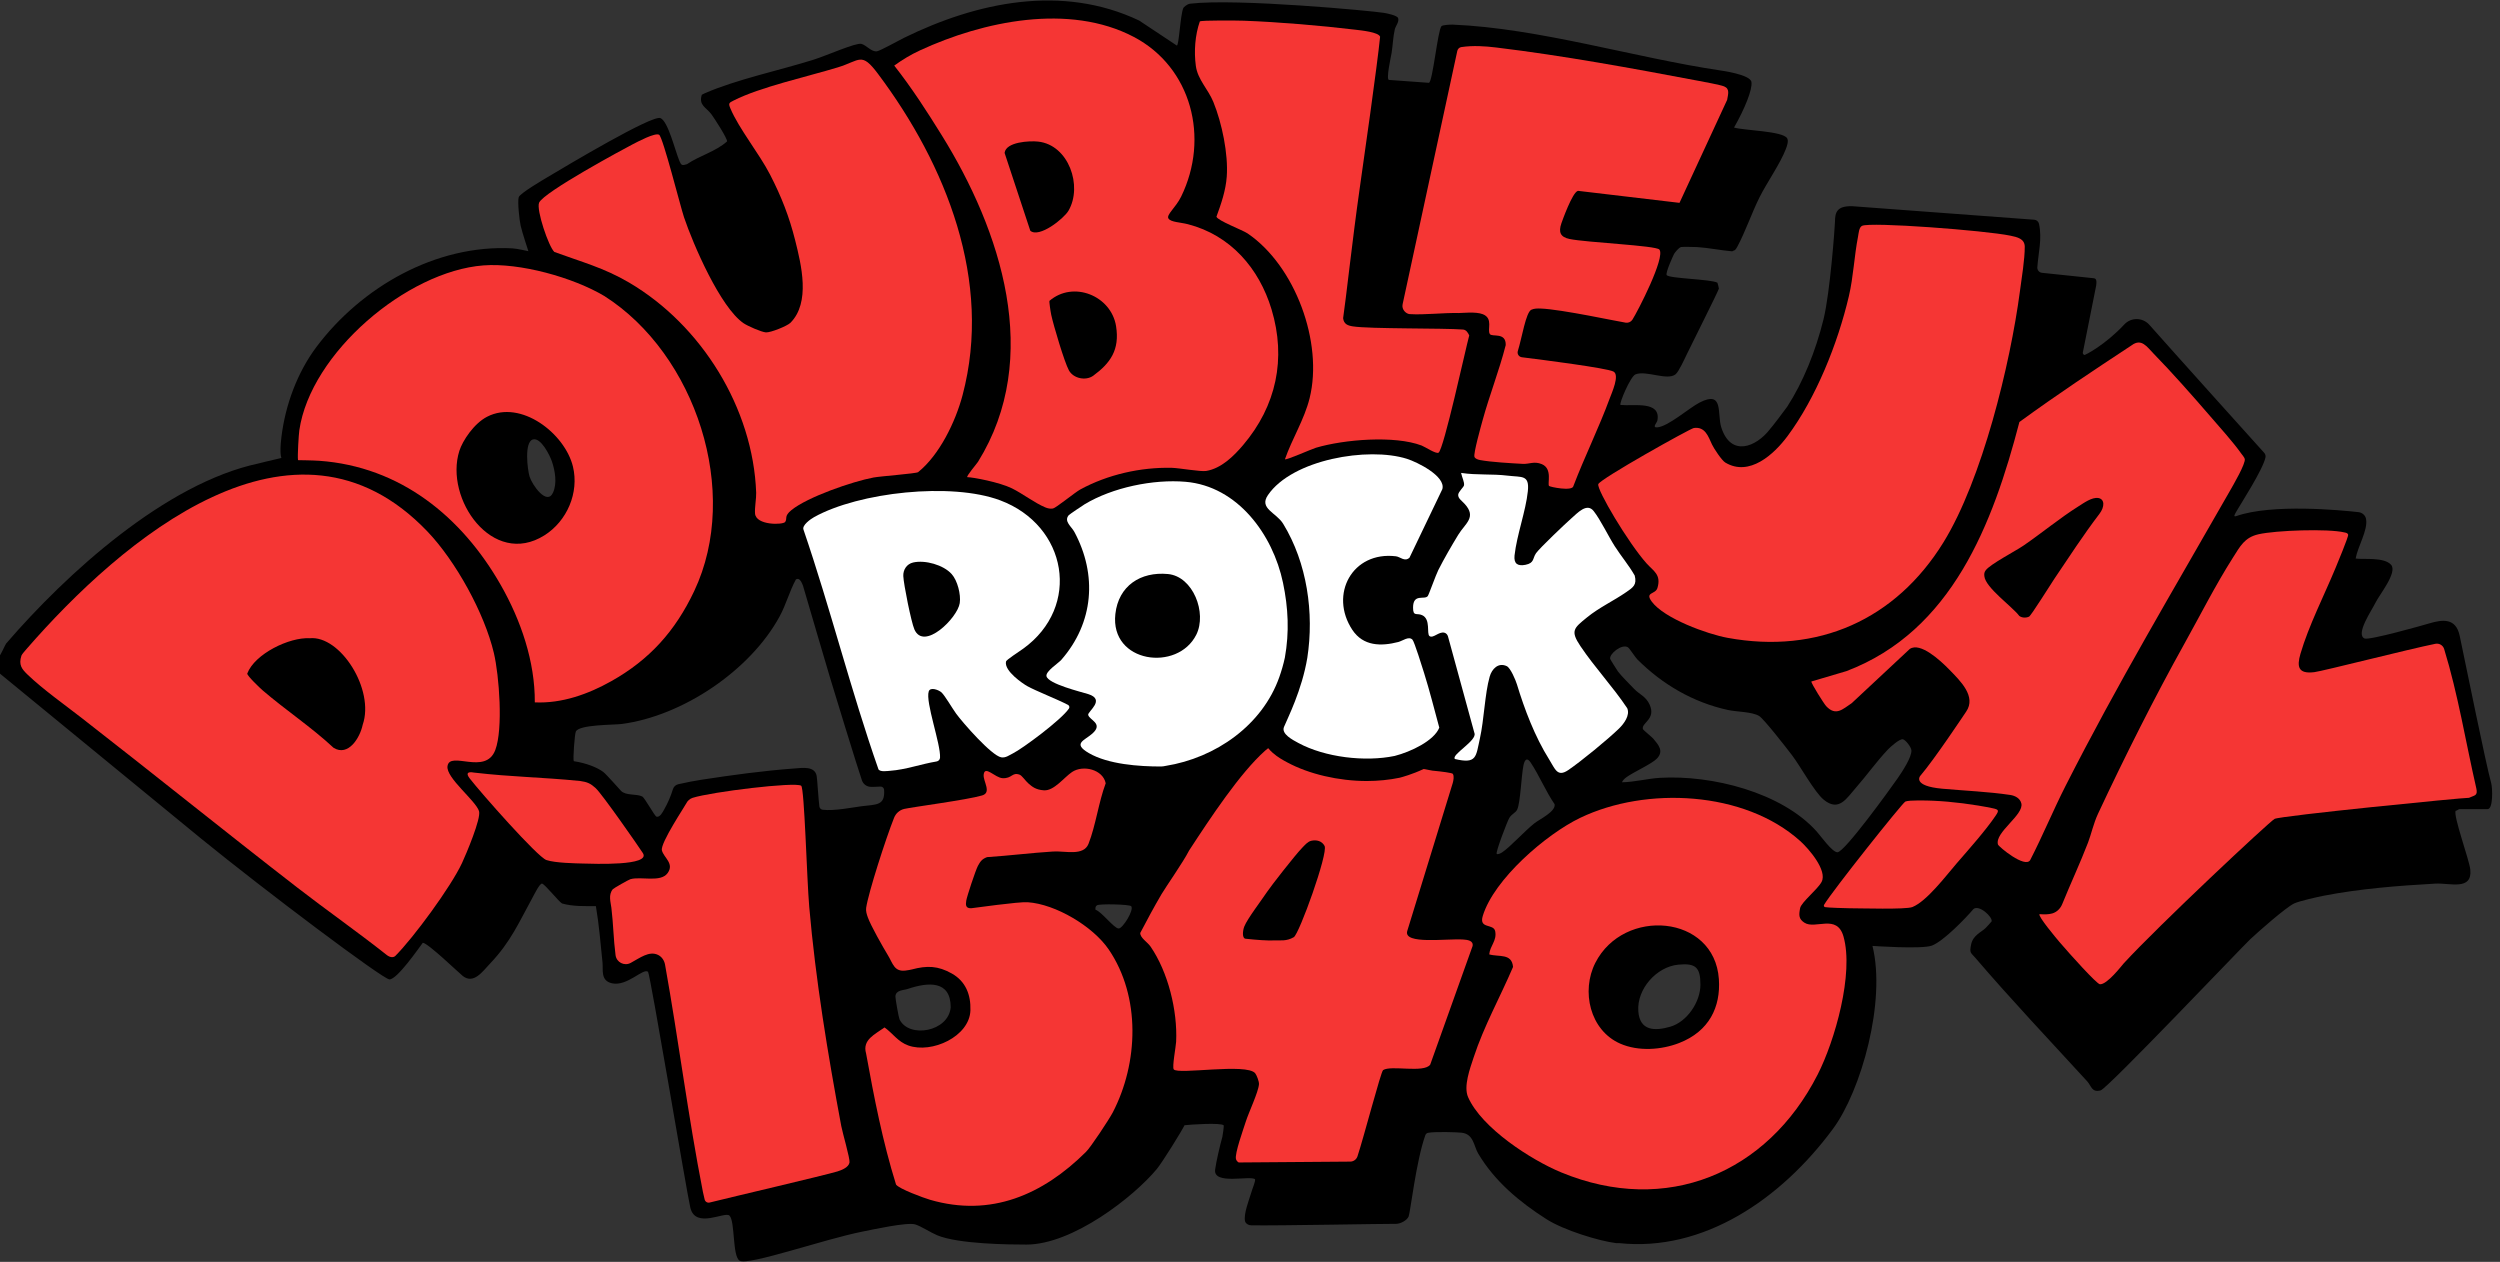 <?xml version="1.0" encoding="UTF-8"?>
<svg id="Layer_1" xmlns="http://www.w3.org/2000/svg" version="1.1" viewBox="0 0 838.132 423.041">
  <rect x="0" y="0" width="838.132" height="423.041" fill="#333333" stroke="none"/>
  <!-- Generator: Adobe Illustrator 29.2.0, SVG Export Plug-In . SVG Version: 2.1.0 Build 108)  -->
  <defs>
    <style>
      .st0 {
        fill: #fff;
      }

      .st1 {
        fill: #f53634;
      }
    </style>
  </defs>
  <path d="M593.397,143.867c-4.611,6-13.095,9.467-16.326-.56-1.488-4.616.961-12.621-7.332-8.32-3.499,1.815-10.568,8.091-14.214,8.293-1.756.098-.008-1.547.135-2.366,1.166-6.65-7.998-4.697-12.391-5.153-.494-.476,3.327-9.532,5.008-10.236,3.526-1.477,10.671,2.209,13.461-.038,1.088-.876,3.035-5.194,3.776-6.723,2.443-5.042,10.147-20.305,10.749-22-.029-.454-.339-1.497-.5-2-2.307-1.183-16.026-1.372-16.985-2.517-.568-.678,2.376-6.997,2.477-7.147.371-.551,1.416-1.949,2.314-2.281.252-.093,4.599-.039,5.381.012,3.906.253,7.904,1.1,11.813,1.433.579-.485.772.119,1.678-1.552,2.626-4.845,4.872-11.402,7.45-16.569,2.451-4.913,6.942-11.264,8.82-16.177.372-.974.992-2.662.443-3.602-1.436-2.454-14.5-2.599-17.806-3.604,3.638-6.413,6.172-12.712,5.839-15.212-.23-2.603-10.585-3.954-10.585-3.954-28.459-4.237-60.795-14.17-89.597-15.339-.764-.031-3.325.101-3.734.508-1.258,1.254-2.978,19-4.25,19l-13.335-.966c-1.128,0,.694-8.031.853-9.016.415-2.567.483-5.388,1.074-7.921.279-1.195,1.533-2.529,1.121-3.777-.303-.917-3.691-1.593-4.762-1.77-4.054-.671-49.447-4.92-64.967-3.076-1.109.132-2.184,1.245-2.256,1.393-1.044,2.152-1.464,12.722-2.219,12.639l-12.623-8.382c-25.822-12.252-54.362-6.22-78.953,5.861-1.322.649-7.892,4.299-8.948,4.452-1.855.269-3.465-2.006-5.194-2.486-1.813-.502-11.532,3.875-16.029,5.291-11.322,3.565-25.913,6.634-36.489,11.258-.34.149-.658.359-1.0.5-1.156,3.552,1.497,4.237,3.208,6.542.931,1.254,5.463,8.229,5.243,9.111-3.788,3.402-9.181,4.744-13.428,7.628-1.609.509-1.909.424-2.52-1.034-1.496-3.568-3.819-13.421-6.392-14.421-2.81-1.092-30.937,15.683-37.77,19.759-1.714,1.023-9.354,5.507-9.73,6.767-.445,1.49.223,7.702.657,9.584.557,2.415,2.583,8.515,2.583,8.515,0,0-3.839-.871-5.345-.951-25.688-1.366-50.666,13.016-65.701,33.043-6.409,8.538-10.453,19.474-11.752,30.247-.703,5.827.015,6.979.015,6.979-3.69.825-7.689,1.845-7.689,1.845-31.086,6.63-64.301,36.779-84.614,60.378-.324.376-1.558,3.421-2.525,4.635-1.355,1.703-1.101,4.172.581,5.553,12.658,10.39,61.103,50.152,67.514,55.369,21.22,17.269,60.774,47.011,62.932,47.04,2.589.035,9.772-10.423,11.181-12.278,1.64,0,12.073,10.063,13.386,11.111,3.652,2.916,6.677-1.52,9.186-4.16,6.945-7.307,9.621-13.736,14.281-22.218.548-.997,2.383-4.756,3.147-4.566,1.004.25,5.482,5.916,6.675,6.653,3.711,1.05,7.541.881,11.358.893,1.068,6.244,1.574,12.594,2.223,18.912.256,2.491-.724,6.073,3.153,6.955,5.106,1.162,10.482-5.226,12.107-3.851.714.604,12.966,73.989,14.175,79.07,1.726,7.261,11.607,1.153,13.127,2.673,1.938,1.938.914,13.708,3.426,15.111,3.034,1.695,28.083-7.153,41.189-9.76,3.521-.7,14.972-3.213,17.637-2.405,2.02.612,5.078,2.67,7.364,3.63,7.121,2.992,24.454,3.132,29.927,3.132,15.528,0,35.972-16.014,43.662-25.258,2.012-2.419,8.555-13.055,9.352-14.753,2.004-.245,12.19-.918,13.142.037.114.115-.328,3.417-.451,3.848-.712,2.49-2.127,8.512-2.433,11.012-.646,5.279,11.97,1.798,13.404,3.237.096.865-.759,2.625-1.384,4.75s-2.503,6.817-1.995,9.269c.017.08.045.16.083.238.353.739,1.161,1.147,1.979,1.162,8.52.163,45.302-.549,48.56-.497,1.473.024,3.657-1.146,4.225-2.442.563-1.284,2.523-18.692,5.604-27.275.15-.418.505-.723.942-.803,2.447-.448,9.821-.195,11.239-.031,4.054.469,4.035,4.438,5.533,6.966,5.532,9.335,13.89,16.287,22.945,22.052,5.801,3.693,17.648,7.311,23.256,7.992.325.04.673-.035 1,0,28.24,3.03,54.254-14.632,71.724-38.269,9.546-12.916,17.863-42.826,13.266-61.363,0,0,16.542,1.167,19.931-.111,3.88-1.463,11.402-9.264,13.878-12.201,1.825-1.726,6.549,2.624,6.135,4.092-.043.151-1.935,2.141-2.045,2.253-1.208,1.227-4.143,2.325-4.801,5.364-.663,3.058-.129,2.827,1.355,4.561,11.999,14.011,24.954,27.704,37.53,41.436,1.415,1.545,1.505,3.847,4.518,3.036,2.318-.624,47.384-48.066,50.133-50.65,2.698-2.536,11.916-10.671,14.736-12.016,1.692-.807,7.769-2.172,9.91-2.589,12.135-2.364,25.11-3.373,37.435-4.062,4.864-.272,12.411,2.448,11.715-4.675-.321-3.28-5.837-18.205-4.901-19.749.411-.004,1.03-.555,1.205-.555h9.499c1.903,0,1.639-7.145,1.202-8.704-1.846-6.594-8.526-39.843-10.572-49.426-1.284-6.015-5.704-5.469-10.193-4.131-2.058.613-20.166,5.749-21.708,5.053-3.148-1.421,2.544-9.601,3.639-11.927,1.219-2.588,7.508-10.206,5.275-12.765-2.349-2.692-9.397-1.717-11.892-2.103.693-4.037,4.211-9.577,3.482-13.308-.239-1.222-1.297-2.112-2.535-2.251-5.974-.67-28.953-2.876-40.95,1.319-1.19.416-.512-.6.184-1.82,1.229-2.156,8.802-13.855,9.594-17.871.108-.548-.062-1.104-.436-1.519-3.534-3.921-28.401-31.516-38.496-42.909-2.213-2.498-6.105-2.576-8.381-.136-6.363,6.822-13.209,10.399-13.451,10.251-.825-.504-.357-1.1-.281-1.772l4.28-21.483c.352-2.384-.335-2.426-1-2.5l-17.175-1.8c-.924-.097-1.608-.906-1.547-1.833.304-4.665,1.665-9.564.561-14.584-.166-.753-.8-1.317-1.569-1.374l-61.067-4.54c-5.186-.108-5.738,2.08-5.767,5.25-.012,1.345-1.62,23.661-3.833,32.645-2.632,10.683-6.857,21.125-12.167,29.308-.551.85-5.481,7.303-5.792,7.533v-0ZM185.416,165.126c-2.047,4.559-7.031-2.579-7.873-5.354-.713-2.35-1.843-11.589,1.109-12.444,2.665-.771,5.696,5.321,6.401,7.434,1.046,3.135,1.757,7.261.363,10.365h0ZM278.293,227.263c.066.332,9.706,31.777,10.697,34.43.449,1.202,1.56,2.023,2.841,2.092,1.162.063,2.348-.054,3.387-.086.617-.018,1.139.472,1.18,1.088.356,5.393-2.554,4.865-7.709,5.525-2.556.328-9.109,1.649-12.906,1.154-.571-.074-1.012-.526-1.086-1.097-.326-2.534-.709-9.223-.903-10.239-.646-3.377-4.758-2.696-7.385-2.503-10.803.793-20.862,2.202-31.216,3.781-1.924.293-5.464.947-7.815,1.508-.833.199-1.512.819-1.766,1.637-.757,2.431-1.681,4.611-2.943,6.828-.499.877-1.419,2.754-2.592,2.4-.596-.18-3.954-6.366-4.778-6.768-1.962-.956-5.488-.207-7.109-1.887-.479-.496-5-5.637-5.966-6.349-2.074-1.527-5.667-2.944-9.852-3.586-.352-.567.296-9.116.678-9.931,1.122-2.399,12.663-2.185,15.445-2.553,20.334-2.691,43.035-17.9,52.9-36.095,2.138-3.944,3.284-8.382,5.424-12.334,1.42-.949,2.358,1.645,2.908,3.857.296,1.188,8.479,28.766,8.567,29.128v-0ZM318.724,337.7c-.711,8.242-14.042,10.507-17.157,4.037-.286-.593-1.404-6.964-1.378-7.649.083-2.228,2.707-2.062,4.133-2.544,6.863-2.32,14.402-2.927,14.402,6.156h-0ZM375.034,311.284c-1.548-.011-5.763-5.701-7.773-6.291-.028-.649-.081-1.085.512-1.491.802-.549,10.925-.332,11.463.304,1.052,1.242-2.843,7.488-4.202,7.478h0ZM514.474,275.968c-3.29,2.574-8.243,8.076-10.929,9.819-.446.289-1.45.786-1.771.473-.458-.445,3.573-10.984,4.213-12.031.871-1.426,2.123-1.689,2.662-2.838,1.087-2.315,1.369-11.361,2.114-14.886.358-1.695,1.122-2.786,2.39-.874,2.938,4.433,5.02,9.577,8.038,13.992.408,2.481-4.957,4.969-6.717,6.345h0ZM559.961,344.208c-5.24,1.515-10.241,1.413-10.711-5.205-.528-7.431,6.092-14.89,13.406-15.599,5.786-.561,7.415.867,7.417,6.694.002,5.843-4.514,12.492-10.112,14.111h0ZM636.183,260.937c-2.623,3.784-17.83,24.795-20.173,24.788-1.77-.005-5.542-5.387-6.982-6.99-11.774-13.105-35.109-18.975-52.506-17.966-4.083.237-8.575,1.435-12.754,1.49.245-.67.964-1.3,1.531-1.714,2.329-1.702,8.566-4.487,10.229-6.27,2.318-2.485.511-4.518-1.253-6.624-.456-.545-3.405-2.922-3.482-3.19-.618-2.151,4.483-3.277,2.253-8.227-1.256-2.787-3.431-3.419-5.218-5.299-1.468-1.545-4.323-4.362-5.405-5.822-.305-.412-2.536-3.963-2.6-4.202-.425-1.595,3.865-5.191,5.943-3.9.546.339,2.41,3.313,3.176,4.078,8.366,8.351,18.693,14.389,30.32,16.927,3.065.669,8.091.575,10.482,2.017,1.625.98,9.287,10.868,11.001,13.109,2.774,3.628,7.571,12.432,10.668,14.966,5.106,4.177,7.641-.446,10.848-4.093,3.526-4.01,7.028-8.925,10.707-12.779.821-.86,3.873-3.593,4.97-3.392.898.164,2.765,2.572,2.864,3.663.207,2.279-3.191,7.37-4.62,9.431h0Z"/>
  <path class="st1" d="M830.189,264.293c-3.569-15.562-6.101-31.459-10.782-46.71-.384-1.252-1.659-2.004-2.943-1.747-8.724,1.747-37.688,9.148-40.597,9.507-5.397.665-5.899-1.808-4.636-6.143,2.734-9.376,7.978-19.65,11.75-28.747.571-1.377,4.418-10.613,4.245-11.186-.187-.62-.739-.649-1.257-.772-5.54-1.32-23.068-.701-28.82.624-4.683,1.078-6.111,4-8.596,7.903-5.787,9.089-11.09,19.573-16.363,29.034-9.764,17.52-20.015,37.922-28.823,56.755-1.514,3.237-2.295,6.928-3.344,9.657-2.67,6.946-5.853,13.719-8.652,20.627-.604,1.49-1.808,2.701-3.354,3.142-1.301.371-2.712.345-4.258.235-.677.617,5.886,8.404,6.67,9.324,3.654,4.287,12.525,14.1,13.566,14.181,2.429.189,7.433-6.398,8-7.015,11.564-12.592,48.789-47.48,50.565-48.425,1.962-1.044,63.205-7.138,65.184-7.068,1.805-.876,3.018-.581,2.447-3.176v0Z"/>
  <path class="st1" d="M129.636,320.147c-9.809-7.761-20.172-15.007-30.078-22.676-24.326-18.833-47.986-37.968-72.201-56.792-5.739-4.462-12.91-9.529-18.046-14.453-1.964-1.882-3.151-3.289-2.122-6.439.146-.449,1.451-1.912,1.949-2.483,31.41-36.043,89.358-86.057,134.181-39.098,9.472,9.924,19.108,27.369,22.259,40.739,1.772,7.515,3.145,25.467.466,32.515-3.278,8.625-15.292.065-16.021,5.419-.532,3.905,9.527,11.569,10.579,15.076.733,2.443-4.327,14.405-5.7,17.361-3.716,8.001-16.338,25.136-22.349,31.147-.577.577-1.707.641-2.916-.316h0ZM103.809,213.97c-6.779-.39-18.406,5.217-20.917,11.844-.065.735,4.266,4.86,5.18,5.645,7.61,6.543,16.371,12.343,23.758,19.24,4.948,3.059,8.872-3.408,9.759-7.698,4.104-11.81-7.515-30.063-17.78-29.031Z"/>
  <path class="st1" d="M604.911,309.319c3.612,2.408,10.926-3.072,13.12,4.63,3.535,12.41-2.859,34.947-8.684,46.356-16.894,33.088-50.714,47.284-85.916,32.753-10.141-4.186-26.719-14.903-31.252-25.242-1.588-3.622.639-9.573,1.867-13.322,3.438-10.492,8.886-20.204,13.205-30.324-.4-4.672-4.72-3.255-7.981-4.211.283-2.966,2.616-4.553,2.003-7.738-.52-2.701-5.541-.645-4.166-5.162,3.751-12.321,21.239-27.377,32.639-32.861,22.087-10.626,55.098-9.053,73.779,7.76,2.81,2.529,9.2,9.852,7.171,13.702-1.335,2.534-6.826,6.821-7.205,8.803-.47,2.46-.428,3.626,1.42,4.858h0ZM562.951,349.669c10.035-3.901,13.96-12.053,13.305-21.441-1.509-21.652-31.923-24.105-41.416-5.436-4.824,9.486-1.811,22.599,8.289,27.067,6.188,2.738,13.934,2.099,19.823-.19h0Z"/>
  <path class="st1" d="M307.799,158.289c-.592.475-12.541,1.349-14.954,1.8-6.971,1.303-22.169,6.532-27.546,10.952-2.525,2.075-1.24,2.709-2.063,3.937-.685,1.021-9.817,1.232-10.111-2.843-.146-2.023.452-5.082.385-6.936-1.02-28.32-18.309-56.175-42.584-70.457-8.47-4.983-15.964-6.918-25.07-10.272-1.921-1.726-6.119-14.191-5.125-16.51,1.526-3.565,28.515-18.104,31.399-19.594,1.613-.833,7.538-3.991,8.844-3.185,1.289.795,7.141,24.086,8.347,27.664,3.065,9.09,12.174,30.204,19.974,35.525,1.342.916,5.96,2.96,7.476,3.066,1.579.111,7.155-2.148,8.215-3.209,6.782-6.783,3.655-19.462,1.6-27.649-1.978-7.884-4.617-14.668-8.434-22.065-3.663-7.099-10.455-15.401-13.303-22.206-.728-1.741-.407-1.831,1.112-2.607,8.812-4.499,24.912-8.054,34.891-11.104,7.584-2.318,7.878-5.343,13.521,2.192,22.801,30.444,38.448,69.436,28.336,107.67-2.368,8.952-7.746,20.076-14.91,25.833h0Z"/>
  <path class="st1" d="M99.911,154.268c-.212-1.321.222-8.52.438-10.008,3.769-25.933,36.075-53.304,61.713-55.281,12.213-.942,30.072,4.021,40.57,10.276,30.582,19.485,45.847,65.648,30.105,98.906-6.326,13.365-14.923,22.977-27.793,30.204-7.769,4.363-16.582,7.524-25.645,7.108.088-13.711-4.684-27.544-11.411-39.338-13.069-22.914-33.684-39.698-60.836-41.654-2.036-.147-7.142-.213-7.142-.213h0ZM154.001,151.152c-5.093,16.021,11.149,39.287,28.541,28.308,7.568-4.778,11.649-14.3,9.542-23.023-2.678-11.087-17.417-22.592-28.788-16.724-4.441,2.292-8.218,8.051-9.295,11.439h0Z"/>
  <path class="st1" d="M651.569,181.787c-16.02,25.984-42.149,37.618-72.416,32.044-6.821-1.256-21.184-6.461-25.38-12.114-2.459-3.313,1.214-2.335,1.888-4.599,1.339-4.497-1.337-5.661-3.603-8.19-6.203-6.924-16.787-24.799-16.231-26.612.524-1.711,30.817-18.66,32.046-18.829,3.816-.525,4.836,2.878,6.086,5.538.615,1.309,3.244,5.321,4.452,6.048,8.039,4.839,16.312-2.748,20.851-8.851,9.52-12.803,16.818-30.903,20.576-46.924,1.534-6.54,1.781-13.379,3.065-19.935.223-1.136.307-3.125,1.352-3.648,2.766-1.385,41.331,1.546,49.715,3.291,2.31.481,4.816,1.024,4.833,3.707.027,4.173-1.044,10.599-1.618,14.935-3.245,24.515-12.678,63.155-25.615,84.139h0Z"/>
  <path class="st1" d="M680.631,288.34c-1.702,2.88-10.598-4.487-10.811-5.224-1.167-4.039,8.77-9.935,7.843-13.761-.417-1.722-2.084-2.596-3.703-2.84-7.349-1.103-15.425-1.428-22.826-2.098-10.093-.914-7.409-4.237-7.409-4.237,5.002-5.88,14.796-20.675,15.419-21.576,3.555-5.134-2.037-10.412-5.645-14.126-3.04-3.128-9.753-9.282-13.231-6.92l-19.48,18.185c-3.003,1.985-5.301,4.468-8.552,1.002-.733-.781-5.093-7.706-4.972-8.272l11.772-3.48c35.41-13.467,49.096-49.433,57.976-83.519,12.67-9.224,24.584-17.127,37.662-25.735,3.252-2.403,5.052.486,7.238,2.723,6.212,6.356,13.154,14.234,18.999,20.999,3.138,3.632,7.784,8.784,10.444,12.554.365.517,1.076,1.3,1.208,1.836.374,1.525-3.927,8.877-5.007,10.77-19.016,33.334-37.516,64.277-55.063,98.837-4.16,8.193-7.663,16.712-11.863,24.881h0ZM703.476,166.964c-2.131-.352-4.875,1.663-6.68,2.797-6.165,3.875-12.316,8.965-18.375,13.123-2.676,1.837-11.18,6.246-12.698,8.299-.511.69-.545,1.158-.464,1.985.379,3.855,9.345,10.173,11.717,13.325.894.677,2.295.713,3.283.227.683-.336,7.286-10.922,8.454-12.653,4.803-7.117,9.752-14.748,15.122-21.788,1.831-2.401,1.785-4.962-.361-5.316Z"/>
  <path class="st1" d="M508.859,117.665c-.309.971.336,1.978,1.347,2.103,6.914.86,28.479,3.616,30.714,4.798,2.18,1.153-.583,7.17-1.269,9.035-3.633,9.888-8.404,19.484-12.16,29.339-.285,1.892-7.888.306-8.168-.023-.625-.734,1.261-5.794-2.434-7.314-2.589-1.065-4.172.028-6.367-.089-3.818-.203-10.724-.594-14.274-1.269-.656-.125-1.712-.414-1.938-1.099-.372-1.127,2.189-10.266,2.713-12.177,2.327-8.495,5.593-16.737,7.774-25.282.119-4.43-4.547-2.613-5.307-3.687-1.005-1.42,1.224-5.21-2.345-6.65-2.385-.962-7.034-.379-8.101-.405-5.194-.126-11.617.682-16.453.36-1.16-.077-2.764-1.498-2.36-3.303l18.333-84.938c.142-.659.67-1.18,1.337-1.279,3.94-.587,7.985-.314,11.672.133,22.644,2.747,45.381,6.929,67.819,11.175,1.833.347,7.338,1.336,8.627,1.873,2.005.835,1.315,2.639,1.011,4.519l-15.973,34.521-34.027-4.025c-1.865.362-5.351,10.258-5.564,10.873-1.047,3.013-.326,4.621,2.699,5.26,5.655,1.196,29.047,2.187,30.151,3.556,2.094,2.598-7.316,20.811-9.043,23.496-.47.73-1.313,1.126-2.175,1.021-1.865-.228-21.765-4.529-28.568-4.748-1.053-.034-2.164-.053-3.14.399-1.857.86-3.183,9.594-4.529,13.828h0Z"/>
  <path class="st1" d="M271.293,303.97c2.151,24.662,6.201,49.221,10.739,73.51.432,2.315,2.95,10.896,2.772,12.211-.222,1.632-2.62,2.599-4.013,3.027-4.168,1.28-35.469,8.586-42.881,10.437-.748.187-1.497-.274-1.675-1.024-.225-.945-.498-2.105-.583-2.537-4.961-25.281-8.143-50.835-12.694-76.194-.25-1.393-1.089-2.661-2.365-3.272-2.963-1.418-6.039,1.01-9.161,2.694-2.129,1.148-4.749-.19-5.066-2.587-.692-5.237-.736-10.381-1.399-15.881-.23-1.908-1.085-4.34.48-6.244.275-.335,5.313-3.192,5.888-3.355,3.61-1.023,10.128,1.198,12.47-2.025,2.359-3.247-1.277-5.135-1.905-7.64-.606-2.418,7.967-15.18,8.397-16.121.155-.341.892-1.174,1.885-1.487,6.382-2.01,34.34-5.424,36.41-4.062,1.097.722,1.904,31.407,2.701,40.549Z"/>
  <path class="st1" d="M455.767,63.716c-2.319,16.21-4.619,37.34-5.48,42.956.232,1.982,1.519,2.474,3.285,2.752,5.562.875,30.352.546,36.941,1.056,1.081.123,1.635,1.072,2.052,1.974-1.238,4.53-8.538,38.217-10.28,39.306-.849.53-4.548-1.964-5.663-2.388-9.102-3.468-26.054-2.043-35.452.74-1.414.419-10.002,4.252-10.389,3.855,2.377-6.856,6.49-13.291,8.272-20.472,4.629-18.652-4.839-44.4-20.806-55.243-1.662-1.129-10.031-4.266-10.427-5.608,1.585-4.331,3.118-8.779,3.454-13.431.548-7.574-1.612-17.957-4.482-25.005-1.759-4.32-5.26-7.511-5.882-12.118-.657-4.872-.267-10.289,1.337-14.905.6-.433,12.907-.306,14.803-.237,11.616.427,25.884,1.636,37.468,3.028,1.786.215,7.71.799,8.167,2.349-.945,9.527-5.557,41.871-6.919,51.389h-0Z"/>
  <path class="st0" d="M337.266,221.784c-.689,3.22,5.869,7.537,7.089,8.22,2.904,1.627,10.2,4.468,13.697,6.308.446.235.6.8.32,1.218-2.569,3.831-15.644,13.488-18.752,15.023-1.273.629-2.479,1.61-3.964,1.341-3.266-.592-12.925-11.633-15.135-14.686-1.304-1.802-3.773-6.069-4.887-7.084-.883-.805-3.748-1.929-4.27-.33-1.168,3.574,4.064,17.672,3.788,22.227-.039.647-.533,1.161-1.173,1.265-5.121.835-10.373,2.75-15.502,3.116-1.093.078-3.227.442-3.946-.425-9.291-26.5-16.064-53.807-25.15-80.391-.617-1.475,2.417-3.589,3.555-4.223,15.011-8.37,46.011-11.745,62.343-5.638,22.591,8.445,27.319,35.629,7.755,49.744-1.692,1.221-5.641,3.712-5.77,4.314v0ZM306.144,188.575c-2.181.498-3.402,2.459-3.309,4.565.124,2.816,2.637,15.336,3.703,17.831,3.159,7.397,14.489-3.784,15.224-8.787.422-2.874-.745-7.52-2.714-9.725-2.764-3.094-8.927-4.793-12.904-3.884h0Z"/>
  <path class="st0" d="M401.068,212.771c3.621-7.281-1.07-19.531-9.512-20.326-9.189-.865-16.587,3.957-17.631,13.412-1.819,16.473,20.896,19.474,27.143,6.913h0ZM390.795,256.765c-.479.092-1.013.204-1.513.205-7.415.008-17.733-.711-24.248-4.499-5.54-3.221-1.529-4.169,1.127-6.491,3.944-3.448-1.037-4.579-1.342-6.327-.196-1.125,5.953-5.106-.005-6.962-2.312-.72-13.543-3.441-13.986-6.035-.277-1.62,4.017-4.341,4.965-5.426,10.893-12.461,12.13-28.481,4.392-42.911-.971-1.811-3.615-3.544-1.894-5.597.208-.248,4.655-3.255,5.333-3.663,9.364-5.637,22.995-8.464,33.855-7.537,17.436,1.489,29.266,17.687,32.651,33.846,1.773,8.467,2.152,16.574.624,25.108-.481,2.227-1.115,4.406-1.852,6.498-5.685,16.153-21.347,27.111-38.107,29.789v-0Z"/>
  <path class="st0" d="M526.751,173.829c2.105-1.828,5.25-5.4,7.531-2.49,2.335,2.979,4.895,8.384,7.073,11.793,2.121,3.32,4.738,6.387,6.69,9.829.779,3.098-.52,3.942-2.777,5.508-4.28,2.969-9.144,5.188-13.227,8.522-4.424,3.612-5.661,4.462-2.187,9.643,4.775,7.122,10.921,13.644,15.686,20.813.999,2.395-1.118,5.187-2.753,6.79-3.638,3.566-12.826,11.089-17.048,13.948-3.67,2.485-4.409-.44-6.373-3.563-4.833-7.689-8.318-16.962-10.813-25.188-.436-1.438-2.148-5.503-3.399-6.098-2.842-1.352-5.008.929-5.741,3.522-1.639,5.804-1.858,14.389-3.276,20.724-1.366,6.106-.97,8.624-8.366,6.883-1.434-1.393,7.575-6.203,6.527-8.718l-8.861-32.384c-.164-.599-.618-1.104-1.221-1.252-1.854-.453-3.737,2.026-4.97,1.141-1.072-.77.516-5.66-2.488-7.02-1.796-.813-3.034.584-3.029-2.516.008-4.893,3.822-2.488,4.928-3.869.348-.434,2.707-7.084,3.53-8.717,1.947-3.861,4.423-8.111,6.678-11.821,2.337-3.844,6.27-5.858,2.177-10.363-1.047-1.152-2.27-1.862-2.179-3.108.073-.989,1.853-2.548,1.95-3.127.181-1.085-.639-2.549-.979-4.163,5.377.801,10.285.267,15.682.923,4.723.574,7.271-.365,6.699,5.195-.691,6.713-3.698,14.638-4.466,21.564-.273,2.759,1.024,3.637,3.652,3.127,3.088-.601,2.344-2.203,3.582-3.928,1.287-1.792,9.942-10.003,11.767-11.603l-0-0Z"/>
  <path class="st0" d="M467.55,253.433c-9.907,2.061-23.342.481-32.275-4.352-1.863-1.008-5.784-3.01-4.82-5.355,1.183-2.876,6.018-12.313,7.829-23.208,2.309-15.038-.066-31.776-8.098-44.914-2.308-3.776-8.185-5.103-5.122-9.602,8.17-11.997,33.65-16.277,46.61-12.182,3.454,1.091,13.068,5.82,11.882,10.155l-11.025,23c-1.611,1.454-3.077-.3-4.534-.477-14.658-1.782-22.439,12.824-14.638,24.639,3.661,5.544,9.665,5.58,15.428,4.096,1.47-.379,3.503-2.075,4.749-.775.634.661,3.348,9.423,3.88,11.119,1.881,5.999,3.493,12.394,5.11,18.372-1.749,4.381-9.495,8.082-14.977,9.485h0Z"/>
  <path class="st1" d="M611.843,304.115c-.336-.085-.498-.467-.322-.765,2.773-4.698,26.258-34.172,27.247-34.621,1.243-.565,7.452-.356,9.261-.28,6.365.269,13.753,1.219,19.986,2.512,2.109.437,2.235.733,1.012,2.53-3.433,5.044-8.87,11.126-13.06,15.97-3.523,4.072-9.972,12.673-14.836,14.63-2.192.881-17.402.403-21.142.403-1.039,0-7.443-.201-8.145-.379h0Z"/>
  <path class="st1" d="M157.472,260.974c-1.405-1.813-.616-2.345,1.441-1.961,12.748,1.484,22.717,1.532,35.612,2.82,2.354.339,3.47.819,5.184,2.402,2.199,2.031,14.315,19.436,15.813,21.761,2.832,4.396-16.652,3.588-19.978,3.508-2.491-.06-9.379-.17-12.358-1.171s-21.936-22.482-25.715-27.36Z"/>
  <path class="st1" d="M364.034,386.22c-14.413,14.292-31.822,21.961-52.248,16.003-2.151-.627-10.41-3.663-11.39-5.109-4.486-14.385-7.348-29.145-10.042-43.953-1.333-4.599,3.026-6.409,6.186-8.709,2.787,1.959,4.427,4.779,7.969,6.048,7.888,2.827,20.557-3.034,20.827-11.778.163-5.256-1.603-9.726-6.215-12.336-4.654-2.634-8.341-2.729-13.443-1.373-.409.109-1.2.256-2.074.366-3.81.479-4.236-2.332-5.9-5.074-1.695-2.792-5.759-9.939-6.758-12.737-.36-1.01-.725-2.124-.564-3.219.746-5.098,6.593-23.269,9.364-30.2.59-1.476,1.846-2.591,3.394-2.953,2.647-.619,21.125-3.03,26.125-4.521,3.302-.984.273-4.758.512-6.963.358-3.305,3.801,1.069,6.37,1.18,3.158.137,3.11-2.042,5.597-1.21.917.307,1.958,2.057,3.097,3.029s2.353,2.068,5.139,2.25c3.406.222,6.731-4.339,9.433-6.145,3.715-2.483,10.36-.837,11.277,3.776-2.358,6.28-3.339,14.145-5.753,20.278-1.671,4.244-7.794,2.345-11.896,2.603-7.358.462-14.753,1.397-22.118,1.88-1.685.617-2.267,1.437-3.073,2.927-.775,1.433-3.745,10.417-3.912,11.688-.233,1.444-.222,2.673,1.847,2.5.941-.079,15.597-2.2,18.745-1.99,9.39.627,21.898,8.1,27.166,15.827,10.796,15.837,9.974,38.095,1.347,54.672-1.163,2.234-7.568,11.947-9.009,13.24h0Z"/>
  <path class="st1" d="M469.244,260.738c-3.437.715-7.279,1.099-11.016,1.099-9.392,0-19.375-2.292-26.728-6.271-1.232-.664-3.094-1.667-4.755-3.121-.614-.537-1.134-1.081-1.58-1.625-.392.296-.747.59-1.04.851-8.391,7.47-18.355,22.549-25.474,33.462-1.95,3.86-7.804,12.181-9.272,14.683-2.476,4.22-4.832,8.61-7.103,12.951-.09,1.628,2.423,3.083,3.425,4.536,5.925,8.593,9.1,21.577,8.602,31.938-.08,1.662-1.384,8.453-.807,9.263,1.333,1.87,24.488-2.187,27.314,1.316.485.601,1.334,2.772,1.265,3.663-.21,2.707-3.45,9.444-4.439,12.594-.767,2.446-3.789,10.762-3.265,12.537.142.483.48.853.906,1.108l37.39-.288c1.105-.009,2.082-.712,2.429-1.76,2.173-6.574,7.848-28.428,8.593-28.919,2.638-1.741,13.667,1.083,15.79-1.83l14.21-39.761c.346-1.849-1.745-2.095-3.173-2.187-5.66-.362-19.938,1.75-18.754-2.783l15.281-49.703c.234-.844.518-2.339.012-3.056-.235-.333-3.585-.763-6.856-1.076-.978-.167-1.952-.353-2.926-.546-3.795,1.792-7.29,2.735-8.029,2.924v0ZM433.751,314.192c-2.517,1.451-4.434.998-6.723,1.09-2.189.088-5.631-.153-9.465-.569-1.192-.13-.969-2.703-.406-4.114,1.05-2.632,5.77-8.785,7.746-11.754,1.073-1.612,9.235-12.147,11.664-14.629.835-.853,1.848-2.082,3.057-2.35l0.0 0c1.769-.392,3.573.079,4.445,1.738,1.268,2.411-8.526,29.554-10.319,30.588h0Z"/>
  <path class="st1" d="M391.73,73.254c.792,1.25,3.958,1.25,6.551,1.921,14.249,3.688,23.843,14.764,28.006,28.536,4.997,16.529,1.605,32.389-9.522,45.493-3.197,3.765-7.324,7.827-12.357,8.682-1.871.318-9.063-.991-11.553-1.049-10.411-.245-21.501,2.253-30.69,7.263-1.779.97-8.168,6.21-9.154,6.376-.915.154-1.759-.037-2.601-.386-3.46-1.436-7.623-4.629-11.133-6.361-4.172-2.058-13.029-3.727-14.987-3.762-.4-.333,3.165-4.458,3.594-5.15,21.724-35.002,7.674-77.541-12.183-109.51-4.953-7.974-9.93-15.719-15.906-23.323,2.809-2,5.42-3.609,8.652-5.104,21.134-9.779,50.015-15.887,71.674-4.5,19.341,10.168,25.464,33.907,15.859,53.541-1.794,3.667-5.044,6.084-4.252,7.334h0ZM345.407,77.351c2.958,2.578,11.259-4.058,12.805-6.705,4.812-8.244.105-22.051-10.173-23.177-2.892-.317-10.808.091-11.248,3.793l8.617,26.089h0ZM366.464,125.997c5.812-4.258,8.967-8.71,7.699-16.657-1.625-10.188-14.34-15.372-22.349-8.462-.098.085.319,3.283.62,4.692.743,3.478,4.406,15.821,5.917,18.583,1.505,2.751,5.632,3.583,8.113,1.843h0Z"/>
</svg>